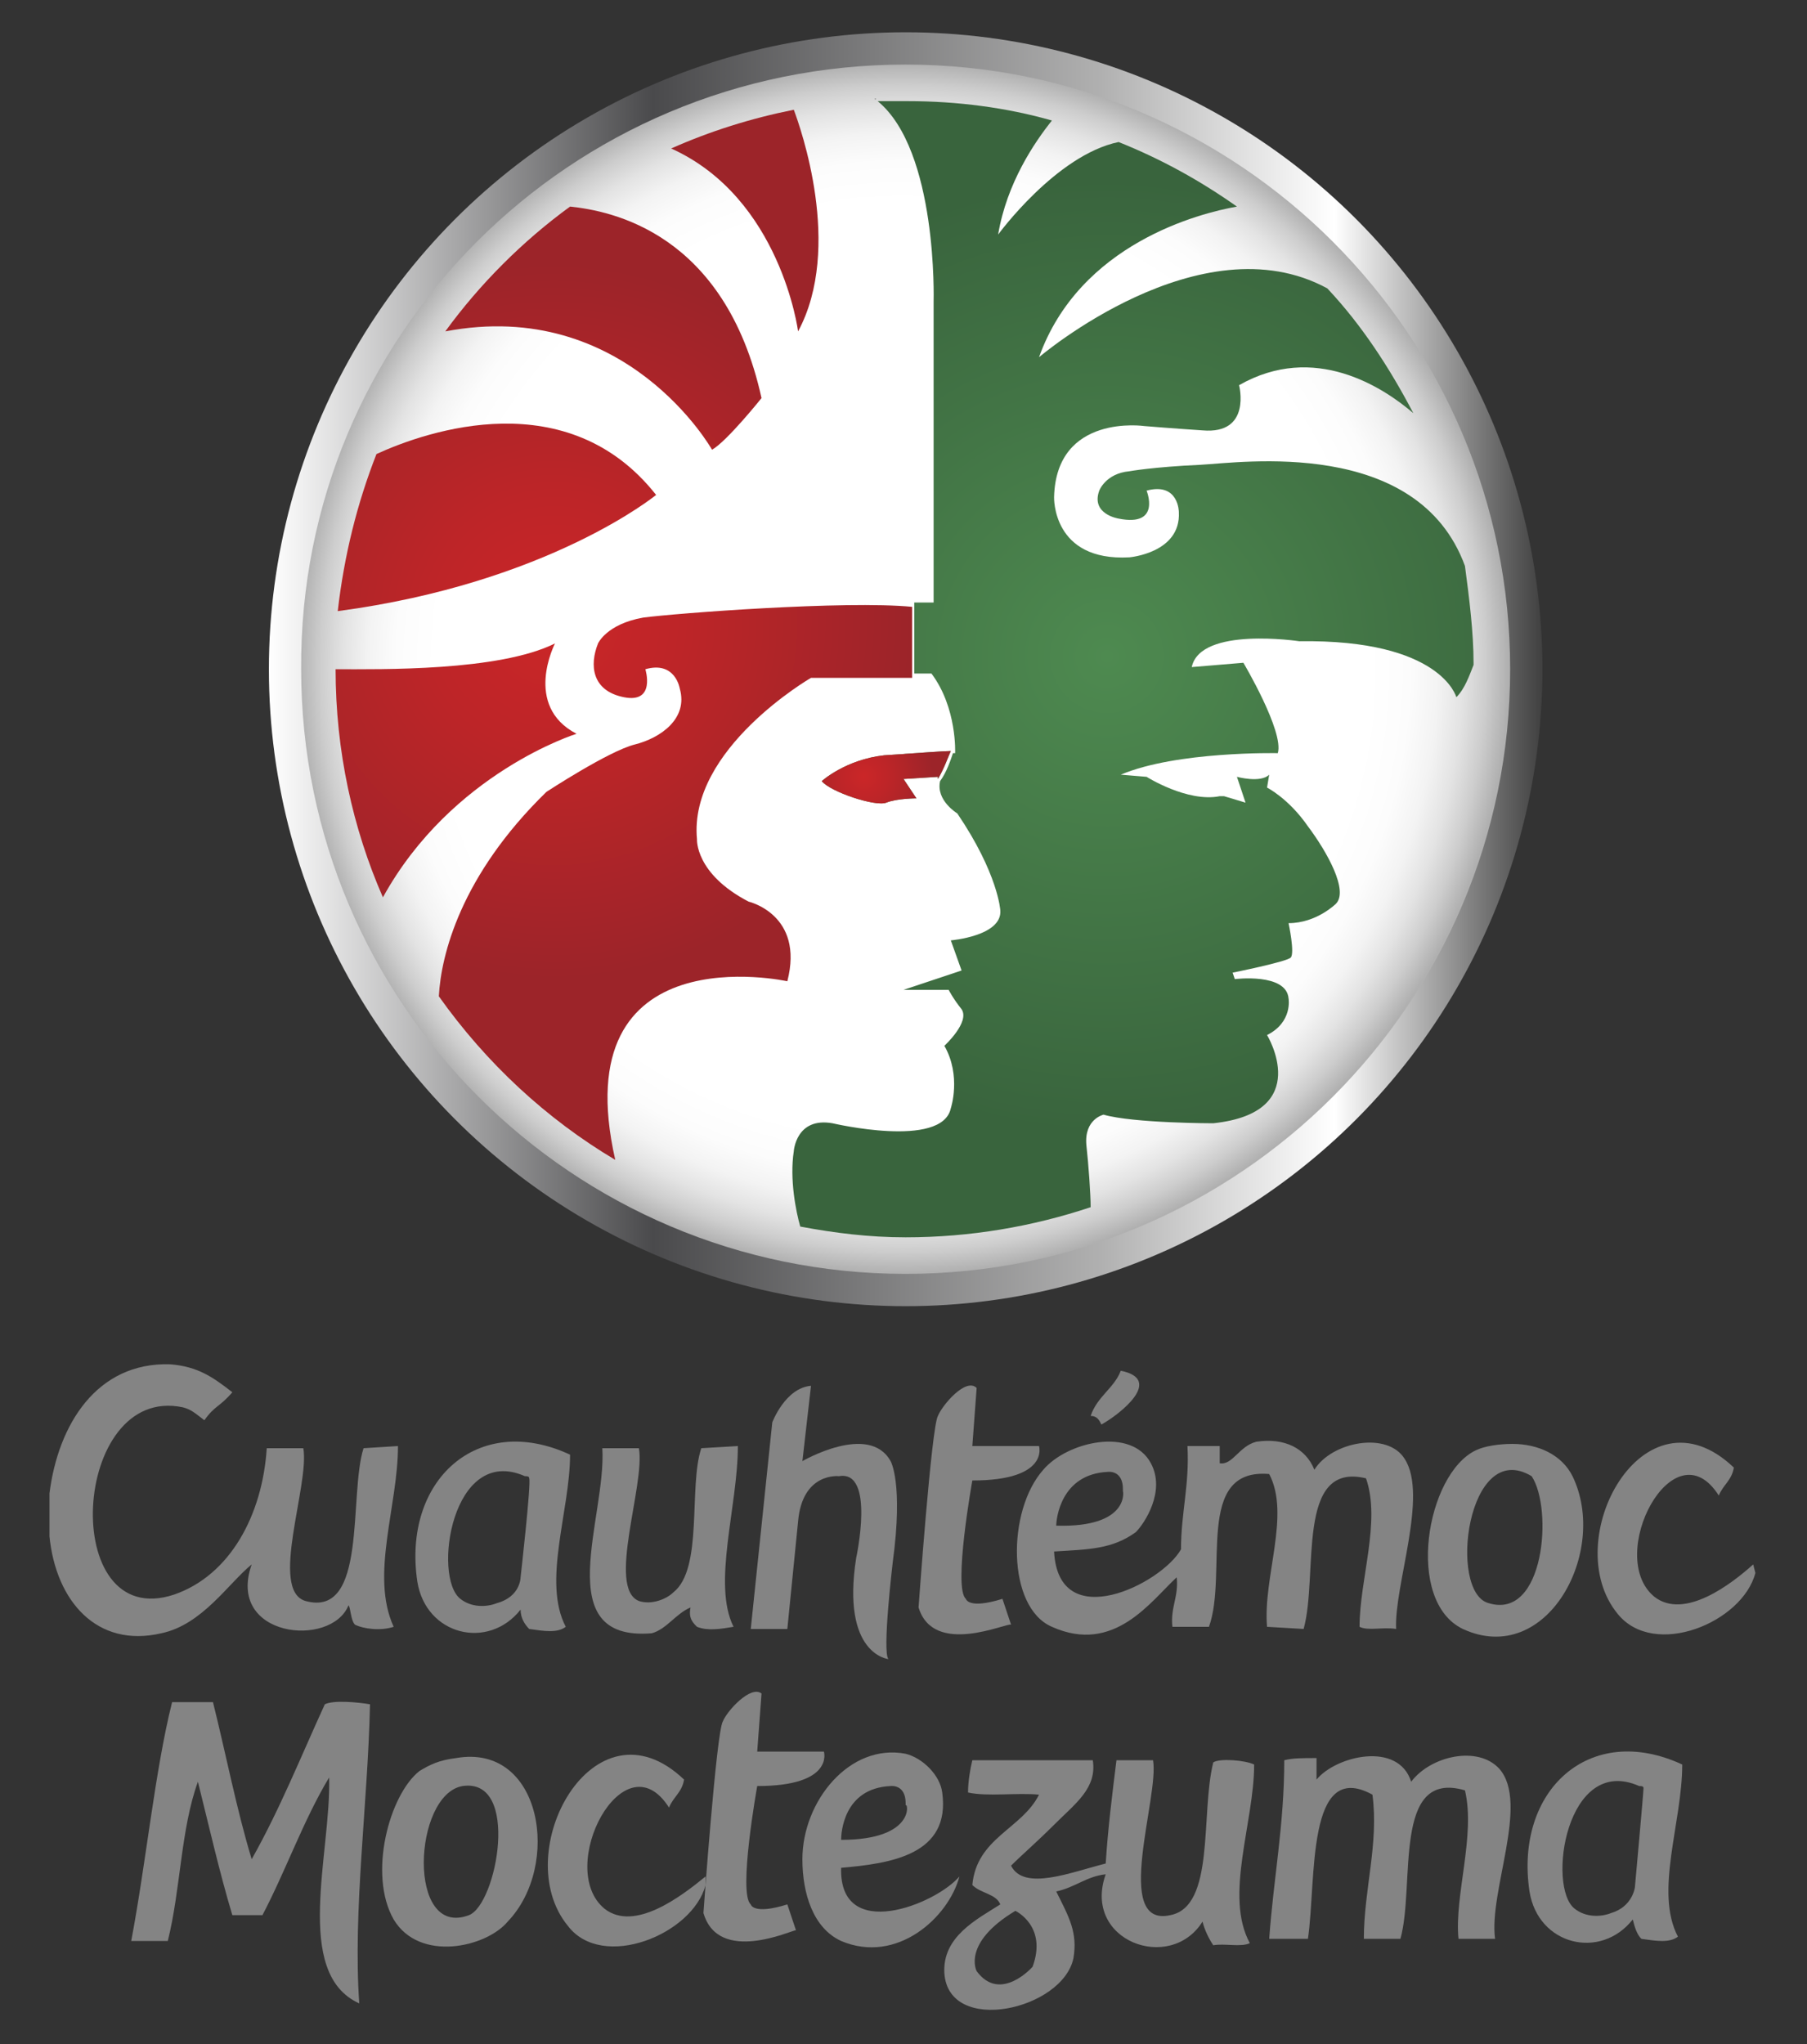 <?xml version="1.0" encoding="utf-8"?>
<!-- Generator: Adobe Illustrator 21.0.0, SVG Export Plug-In . SVG Version: 6.00 Build 0)  -->
<svg version="1.1" id="Capa_1" xmlns="http://www.w3.org/2000/svg" xmlns:xlink="http://www.w3.org/1999/xlink" x="0px" y="0px"
	 viewBox="0 0 84 95" style="enable-background:new 0 0 84 95;" xml:space="preserve">
<rect x="0" y="0" width="84" height="95" fill="#333333" stroke="none"/>
<style type="text/css">
	.st0{fill:#848484;}
	.st1{fill:url(#SVGID_1_);}
	.st2{fill:url(#SVGID_2_);}
	.st3{fill:none;stroke:#000300;stroke-width:4.732228e-02;}
	.st4{fill:url(#SVGID_3_);}
	.st5{fill:url(#SVGID_4_);}
	.st6{fill:url(#SVGID_5_);}
	.st7{fill:url(#SVGID_6_);}
	.st8{fill:url(#SVGID_7_);}
	.st9{fill:url(#SVGID_8_);}
	.st10{fill:url(#SVGID_9_);}
	.st11{fill:url(#SVGID_10_);}
</style>
<g>
	<g>
		<g>
			<g>
				<g>
					<path class="st0" d="M32.6,67.3c-0.6,1.8,0.1,5.6-1.3,6.7c-0.3,0.3-1,0.6-1.6,0.4c-1.5-0.6,0.3-5.4,0-7.1H28
						c0.2,3.2-2.5,9,2.3,8.6c0.7-0.2,1.1-0.9,1.8-1.2c-0.1,0.5,0.1,0.7,0.3,0.9c0.5,0.2,1.1,0.1,1.7,0c-1-2,0.2-5.6,0.2-8.4
						L32.6,67.3L32.6,67.3z M15.1,79.2c-1.1,2.4-2.1,4.9-3.4,7.2c-0.7-2.3-1.2-4.9-1.8-7.3H8c-0.8,3.2-1.2,7.4-1.9,11.1h1.7
						c0.6-2.4,0.6-5.2,1.4-7.4c0.5,2,1,4.2,1.6,6.2h1.4c1.1-2.1,1.9-4.4,3.1-6.4c0.1,3.5-1.7,9.1,1.4,10.5
						c-0.3-4.3,0.4-9.3,0.5-13.9C16.6,79.1,15.5,79,15.1,79.2z M39.1,86.8c2.3-0.2,5.1-0.6,4.7-3.5c-0.1-0.8-0.9-1.6-1.7-1.8
						c-2.6-0.5-4.8,2.2-4.8,4.9c0,1.6,0.5,3.2,1.8,3.8c2.6,1.1,5-1.1,5.5-3C43.5,88.5,39,90.3,39.1,86.8z M39.1,85.5
						c0-0.3,0.1-2.4,2.3-2.5c0,0,0.7-0.1,0.7,0.8c0,0,0,0,0,0.1C42.2,83.7,42.6,85.5,39.1,85.5L39.1,85.5z M51.2,66.2
						c0.9-0.5,2.9-2.1,0.9-2.5c-0.3,0.8-1.1,1.2-1.4,2.1C51,65.8,51.1,66,51.2,66.2z M16.9,67.3c-0.7,2.2,0.2,7.9-2.7,7.1
						c-1.7-0.5,0.2-5.4-0.1-7.1h-1.7c-0.2,3.1-1.7,5.9-4.3,6.8c-5.4,1.8-4.8-9.8,0.4-8.7c0.4,0.1,0.6,0.3,1,0.6
						c0.5-0.7,0.7-0.6,1.3-1.3c-0.9-0.7-1.6-1.2-2.9-1.3c-3.4-0.1-5.2,2.8-5.6,6v2c0.3,3,2.2,5.2,5.2,4.5c1.9-0.4,3.1-2.3,4.2-3.2
						c-1.2,3.4,3.7,3.9,4.5,1.9c0.1,0.1,0.1,0.7,0.3,0.9c0.4,0.2,1.2,0.3,1.8,0.1c-1.1-2.4,0.2-5.6,0.2-8.4L16.9,67.3L16.9,67.3z
						 M81.5,72.7c-1,0.9-3.2,2.6-4.6,1.5c-2.3-1.9,0.9-8,3-4.7c0.2-0.5,0.6-0.7,0.7-1.3c-4.2-4-8.2,3.4-5.4,6.8
						c1.7,2.1,5.8,0.4,6.4-1.9L81.5,72.7L81.5,72.7z M69.7,82.2c-1-1.1-3.2-0.6-4.1,0.6c-0.6-1.9-3.5-1.2-4.4-0.1v-1
						c-0.7,0-1.1,0-1.5,0.1c0,3-0.5,5.5-0.7,8.3h1.8c0.4-2.7-0.1-8.4,3-6.7c0.3,2.3-0.4,4.4-0.4,6.7h1.7c0.7-2.5-0.4-7.9,3-6.9
						c0.5,2.1-0.5,4.9-0.3,6.9h1.7C69.2,87.9,71.1,83.8,69.7,82.2z M60.6,75.7c0.7-2.5-0.4-7.8,2.9-7c0.7,2-0.3,4.7-0.3,6.9
						c0.4,0.2,1.1,0,1.7,0.1c-0.1-2,1.5-6.2,0.4-7.9c-0.8-1.3-3.4-0.8-4.2,0.5c-0.4-1-1.4-1.5-2.7-1.3c-0.8,0.2-1.1,1.1-1.7,1v-0.8
						h-1.5c0.1,1.8-0.3,3.1-0.3,4.8c-0.9,1.6-5.7,4-5.9,0.1c1.6-0.1,2.7-0.1,3.8-0.9c0.4-0.4,1.4-1.9,0.7-3.2c-0.9-1.7-3.9-1-5,0.3
						c-1.7,1.9-1.7,6.4,0.4,7.3c2.9,1.3,4.6-1.2,5.8-2.3c0.1,0.9-0.3,1.4-0.2,2.3h1.7c0.9-2.5-0.7-7.4,2.8-7.1
						c1,1.9-0.3,4.8-0.1,7.1L60.6,75.7L60.6,75.7z M49.1,70.9c0-0.3,0.2-2.4,2.4-2.5c0,0,0.7-0.1,0.7,0.8v0.1
						C52.2,69.2,52.6,71,49.1,70.9C49.1,71,49.1,71,49.1,70.9z M56.4,81.9c-0.6,2.4,0.1,6.7-2,7.1c-2.7,0.6-0.5-5.5-0.8-7.2h-1.7
						c-0.2,1.6-0.4,3.2-0.5,4.8c-1.6,0.4-3.8,1.3-4.4,0.1c0.5-0.5,1.2-1.1,2-1.9c1-1,2-1.7,1.8-3h-5.6c-0.1,0.4-0.2,1-0.2,1.5
						c0.9,0.2,2.3,0,3.3,0.1c-0.8,1.6-2.9,2-3.1,4.2c0.4,0.4,1.1,0.4,1.3,0.9c-1.1,0.7-2.7,1.5-2.6,3.2c0.2,2.9,5.5,1.7,6-0.7
						c0.2-1.2-0.2-1.9-0.8-3.1c0.9-0.2,1.4-0.7,2.3-0.8c-1.1,3.1,3,4.6,4.5,2.2c0.1,0.4,0.3,0.8,0.5,1.1c0.5-0.1,1.3,0.1,1.7-0.1
						c-1.2-2.2,0.2-5.6,0.2-8.3C57.9,81.8,56.7,81.7,56.4,81.9z M48,91.4c0,0-1.5,1.7-2.6,0.2c0,0-0.7-1.3,1.8-2.8
						C47.2,88.8,48.7,89.5,48,91.4z"/>
				</g>
			</g>
			<path class="st0" d="M73.1,68.6c-0.5-1-1.6-1.5-2.8-1.5c-0.6,0-1.3,0.1-1.7,0.3c-2.3,1.1-3.3,7-0.6,8.3
				C71.9,77.5,74.8,72.1,73.1,68.6z M69.2,74.5c-1.9-0.5-1-7.7,2-5.9C72.2,70.1,71.8,75.3,69.2,74.5z"/>
			<path class="st0" d="M21.2,81.7c-0.8,0.1-1.2,0.3-1.7,0.6c-1.4,1.1-2.4,4.8-1.2,6.9c1.2,2,4.3,1.3,5.3,0.1
				C26.1,86.7,25.2,81,21.2,81.7z M21.8,89c-2.9,1.1-2.6-5.6-0.3-6C24.2,82.6,23.1,88.5,21.8,89z"/>
		</g>
		<path class="st0" d="M26.5,67.6c-4.3-2-7.8,1.2-7.1,5.9c0.4,2.5,3.3,3.2,4.8,1.3c0,0.4,0.2,0.7,0.4,0.9c0.7,0.1,1.3,0.2,1.7-0.1
			C25.2,73.5,26.5,70.2,26.5,67.6z M24.2,73.3c0,0,0,0.9-1.1,1.2c-0.5,0.2-1.2,0.2-1.7-0.2c-1.3-1-0.4-7.2,3-5.7l0,0
			c0.1,0,0.2,0,0.2,0.1C24.7,68.9,24.2,73.3,24.2,73.3z"/>
		<path class="st0" d="M78.2,82c-4.3-2-7.8,1.2-7.1,5.9c0.4,2.5,3.3,3.2,4.8,1.3c0.1,0.4,0.2,0.7,0.4,0.9c0.7,0.1,1.3,0.2,1.7-0.1
			C76.9,87.9,78.2,84.7,78.2,82z M76,87.7c0,0-0.1,0.9-1.1,1.2c-0.5,0.2-1.2,0.2-1.7-0.2c-1.3-1-0.4-7.2,3-5.7l0,0
			c0.1,0,0.2,0,0.2,0.1C76.4,83.3,76,87.7,76,87.7z"/>
	</g>
	<path class="st0" d="M34.9,75.7l1-9.6c0,0,0.6-1.6,1.8-1.7l-0.4,3.5c0,0,3.1-1.8,4.1,0c0,0,0.6,1,0.1,4.7c0,0-0.5,4.2-0.2,4.5
		c0,0-2.2-0.2-1.5-4.7c0,0,0.9-4.1-0.8-3.8c0,0-1.7-0.2-1.9,2.1l-0.5,5H34.9z"/>
	<path class="st0" d="M42.7,74.7c0,0,0.6-8.4,0.9-8.9c0.2-0.5,1.3-1.8,1.8-1.3l-0.2,2.7h3.1c0,0,0.5,1.6-3.1,1.6c0,0-0.9,5-0.3,5.5
		c0,0,0.1,0.5,1.7,0l0.4,1.2C46.8,75.4,43.4,77,42.7,74.7z"/>
	<path class="st0" d="M32.7,88.9c0,0,0.6-8.4,0.9-8.9c0.2-0.5,1.3-1.7,1.8-1.3l-0.2,2.7h3.1c0,0,0.5,1.6-3.1,1.6c0,0-0.9,5-0.3,5.5
		c0,0,0.1,0.5,1.7,0l0.4,1.2C36.8,89.7,33.4,91.3,32.7,88.9z"/>
	<path class="st0" d="M32.8,87.2L32.8,87.2c-1.1,0.9-3.3,2.6-4.7,1.5c-2.3-1.9,0.9-8,3-4.7c0.2-0.5,0.6-0.7,0.7-1.3
		c-4.2-4-8.2,3.4-5.4,6.8c1.6,2.1,5.8,0.4,6.4-1.9"/>
	<path class="st0" d="M32.4,87.2c0,0.1,0,0.3,0,0.4"/>
	
		<linearGradient id="SVGID_1_" gradientUnits="userSpaceOnUse" x1="12.5" y1="63.03" x2="71.609" y2="63.03" gradientTransform="matrix(1 0 0 -1 0 94.13)">
		<stop  offset="0" style="stop-color:#FFFFFF"/>
		<stop  offset="0.302" style="stop-color:#4A4A4C"/>
		<stop  offset="0.654" style="stop-color:#B0B0B0"/>
		<stop  offset="0.838" style="stop-color:#FFFFFF"/>
		<stop  offset="1" style="stop-color:#424242"/>
	</linearGradient>
	<ellipse class="st1" cx="42.1" cy="31.1" rx="29.6" ry="29.6"/>
	
		<radialGradient id="SVGID_2_" cx="-238.895" cy="81.278" r="60.365" gradientTransform="matrix(0.466 0 0 -0.466 153.305 68.935)" gradientUnits="userSpaceOnUse">
		<stop  offset="0.77" style="stop-color:#FFFFFF"/>
		<stop  offset="0.837" style="stop-color:#FCFCFC"/>
		<stop  offset="0.884" style="stop-color:#F3F3F3"/>
		<stop  offset="0.925" style="stop-color:#E3E3E3"/>
		<stop  offset="0.963" style="stop-color:#CDCDCD"/>
		<stop  offset="0.999" style="stop-color:#B1B1B1"/>
		<stop  offset="1" style="stop-color:#B0B0B0"/>
	</radialGradient>
	<path class="st2" d="M70.2,31.1c0,15.5-12.6,28.1-28.1,28.1S14,46.6,14,31.1C13.9,15.6,26.5,3,42.1,3C57.6,3,70.2,15.6,70.2,31.1z"
		/>
	<path class="st3" d="M40.7,4.6C40.6,4.6,40.6,4.6,40.7,4.6C40.6,4.6,40.6,4.6,40.7,4.6L40.7,4.6z"/>
	<path class="st3" d="M37.1,57L37.1,57L37.1,57z"/>
	
		<radialGradient id="SVGID_3_" cx="-218.55" cy="82.47" r="47.622" gradientTransform="matrix(0.466 0 0 -0.466 153.305 68.935)" gradientUnits="userSpaceOnUse">
		<stop  offset="0" style="stop-color:#4E8A50"/>
		<stop  offset="1" style="stop-color:#39643D"/>
	</radialGradient>
	<path class="st4" d="M68.1,26.3c-2.2-6-10.4-4.8-12.3-4.7c-2.2,0.1-3.3,0.3-3.3,0.3c-1.1,0.1-1.4,0.9-1.4,0.9
		c-0.4,1.1,0.9,1.3,0.9,1.3c2,0.4,1.3-1.3,1.3-1.3c1.5-0.4,1.5,1,1.5,1c0.1,1.9-2.3,2.1-2.3,2.1c-3.6,0.2-3.5-2.8-3.5-2.8
		c0.1-3.9,4.2-3.3,4.2-3.3c1.2,0.1,2.7,0.2,2.7,0.2c2.3,0.2,1.7-2.1,1.7-2.1c3.5-2,6.7,0.1,8.1,1.3c-1.1-2.1-2.4-4.1-4-5.8
		c-5.9-3.2-13.4,3.2-13.4,3.2c1.9-5.3,7.5-6.7,9.2-7c-1.7-1.2-3.5-2.2-5.5-3c-2.9,0.6-5.6,4.3-5.6,4.3c0.4-2.4,1.7-4.3,2.5-5.3
		c-2.1-0.6-4.4-0.9-6.7-0.9c-0.5,0-0.9,0-1.4,0C43.6,7,43.4,14,43.4,14v14l0,0c-0.1,0-0.1,0-0.2,0l0,0c-0.1,0-0.1,0-0.2,0l0,0
		c-0.1,0-0.1,0-0.2,0l0,0c-0.1,0-0.2,0-0.3,0v3.3h0.8c1.2,1.6,1.1,3.7,1.1,3.7s0,0-0.1,0c-0.1,0.3-0.3,0.9-0.6,1.3
		c-0.2,0.9,0.8,1.5,0.8,1.5c1.9,2.8,2,4.5,2,4.5c0.1,1.2-2.3,1.4-2.3,1.4l0.5,1.4L42,46h2.1c0,0,0.2,0.4,0.6,0.9
		c0.4,0.6-0.8,1.7-0.8,1.7c0.8,1.4,0.3,2.9,0.3,2.9c-0.4,1.9-5.5,0.7-5.5,0.7c-1.7-0.3-1.8,1.3-1.8,1.3c-0.2,1.3,0.1,2.8,0.3,3.5
		c1.6,0.3,3.2,0.5,4.9,0.5c3,0,5.9-0.5,8.6-1.4c0-0.6-0.1-2-0.2-2.9c-0.1-1.2,0.8-1.4,0.8-1.4c1.4,0.4,5.1,0.4,5.1,0.4
		c4.7-0.5,2.5-4.1,2.5-4.1c1.2-0.6,1-1.7,1-1.7c-0.1-1.2-2.5-0.9-2.5-0.9l-0.1-0.3c0,0,2.5-0.5,2.7-0.7s-0.1-1.6-0.1-1.6
		c1.3,0,2.2-0.9,2.2-0.9c0.6-0.6-0.4-2.4-1.3-3.6c-0.9-1.3-1.9-1.8-1.9-1.8L59,36c-0.4,0.4-1.5,0.1-1.5,0.1l0.4,1.2l-1-0.3h-0.2
		c-1.5,0.3-3.4-0.9-3.4-0.9L52.1,36c2.6-1.1,7.3-1,7.3-1c0.3-1-1.6-4.2-1.6-4.2L55.4,31c0.4-1.9,5-1.2,5-1.2
		c6.6-0.1,7.3,2.6,7.3,2.6c0.4-0.4,0.6-1,0.8-1.5v-0.1C68.5,29.4,68.3,27.8,68.1,26.3z"/>
	
		<radialGradient id="SVGID_4_" cx="-218.571" cy="82.487" r="47.62" gradientTransform="matrix(0.466 0 0 -0.466 153.305 68.935)" gradientUnits="userSpaceOnUse">
		<stop  offset="0" style="stop-color:#4E8A50"/>
		<stop  offset="1" style="stop-color:#39643D"/>
	</radialGradient>
	<path class="st5" d="M41.1,35.1c-1.8,0.2-2.9,1.2-2.9,1.2c0.4,0.5,2.5,1.2,3,1s1.4-0.2,1.4-0.2L42,36.2l1.6-0.1v0.1
		c0.3-0.5,0.5-1.1,0.6-1.3C43.9,34.9,42.6,35,41.1,35.1z"/>
	
		<radialGradient id="SVGID_5_" cx="-273.719" cy="85.935" r="35.712" gradientTransform="matrix(0.466 0 0 -0.466 153.305 68.935)" gradientUnits="userSpaceOnUse">
		<stop  offset="0" style="stop-color:#CB2628"/>
		<stop  offset="0.361" style="stop-color:#BD2528"/>
		<stop  offset="1" style="stop-color:#9C2429"/>
	</radialGradient>
	<path class="st6" d="M33.1,20.9c0.7-0.4,2.3-2.4,2.3-2.4c-1.7-7.7-7-8.7-8.9-8.9c-2.2,1.6-4.2,3.6-5.8,5.8
		C29.1,13.8,33.1,20.9,33.1,20.9z"/>
	
		<radialGradient id="SVGID_6_" cx="-273.732" cy="85.968" r="35.704" gradientTransform="matrix(0.466 0 0 -0.466 153.305 68.935)" gradientUnits="userSpaceOnUse">
		<stop  offset="0" style="stop-color:#CB2628"/>
		<stop  offset="0.361" style="stop-color:#BD2528"/>
		<stop  offset="1" style="stop-color:#9C2429"/>
	</radialGradient>
	<path class="st7" d="M37.1,15.4c2.1-3.9,0.1-9.5-0.2-10.3c-2,0.4-3.9,1-5.7,1.8C36.3,9.2,37.1,15.4,37.1,15.4z"/>
	
		<radialGradient id="SVGID_7_" cx="-273.717" cy="85.946" r="35.726" gradientTransform="matrix(0.466 0 0 -0.466 153.305 68.935)" gradientUnits="userSpaceOnUse">
		<stop  offset="0" style="stop-color:#CB2628"/>
		<stop  offset="0.361" style="stop-color:#BD2528"/>
		<stop  offset="1" style="stop-color:#9C2429"/>
	</radialGradient>
	<path class="st8" d="M17.5,21.1c-0.9,2.3-1.5,4.7-1.8,7.3c9.8-1.3,14.8-5.4,14.8-5.4C26.4,17.8,19.9,20,17.5,21.1z"/>
	
		<radialGradient id="SVGID_8_" cx="-273.728" cy="85.956" r="35.713" gradientTransform="matrix(0.466 0 0 -0.466 153.305 68.935)" gradientUnits="userSpaceOnUse">
		<stop  offset="0" style="stop-color:#CB2628"/>
		<stop  offset="0.361" style="stop-color:#BD2528"/>
		<stop  offset="1" style="stop-color:#9C2429"/>
	</radialGradient>
	<path class="st9" d="M26.8,34.1c-2.5-1.3-1-4.2-1-4.2c-2.6,1.3-8.1,1.2-10.2,1.2c0,3.8,0.8,7.4,2.2,10.6
		C21,35.9,26.8,34.1,26.8,34.1z"/>
	
		<radialGradient id="SVGID_9_" cx="-273.718" cy="85.958" r="35.701" gradientTransform="matrix(0.466 0 0 -0.466 153.305 68.935)" gradientUnits="userSpaceOnUse">
		<stop  offset="0" style="stop-color:#CB2628"/>
		<stop  offset="0.361" style="stop-color:#BD2528"/>
		<stop  offset="1" style="stop-color:#9C2429"/>
	</radialGradient>
	<path class="st10" d="M29.9,28.7c-1.7,0.3-2.1,1.2-2.1,1.2c-0.4,1-0.3,2.2,1.2,2.5s1-1.3,1-1.3c1.4-0.4,1.6,0.9,1.6,0.9
		c0.4,1.4-0.9,2.3-2.1,2.6s-4.1,2.2-4.1,2.2c-4,3.9-4.9,7.6-5,9.5c2.2,3.1,5,5.7,8.2,7.6c-2.4-10.6,8-8.3,8-8.3
		c0.8-3.1-1.8-3.7-1.8-3.7c-2.5-1.3-2.4-2.9-2.4-2.9c-0.4-4.2,5.3-7.5,5.3-7.5h4.7v-3.3C39.3,27.9,31.4,28.5,29.9,28.7z"/>
	
		<radialGradient id="SVGID_10_" cx="-242.833" cy="70.491" r="6.952" gradientTransform="matrix(0.466 0 0 -0.466 153.305 68.935)" gradientUnits="userSpaceOnUse">
		<stop  offset="0" style="stop-color:#CB2628"/>
		<stop  offset="0.361" style="stop-color:#BD2528"/>
		<stop  offset="1" style="stop-color:#9C2429"/>
	</radialGradient>
	<path class="st11" d="M41.1,35.1c-1.8,0.2-2.9,1.2-2.9,1.2c0.4,0.5,2.5,1.2,3,1s1.4-0.2,1.4-0.2L42,36.2l1.6-0.1v0.1
		c0.3-0.5,0.5-1.1,0.6-1.3C43.9,34.9,42.6,35,41.1,35.1z"/>
</g>
</svg>
